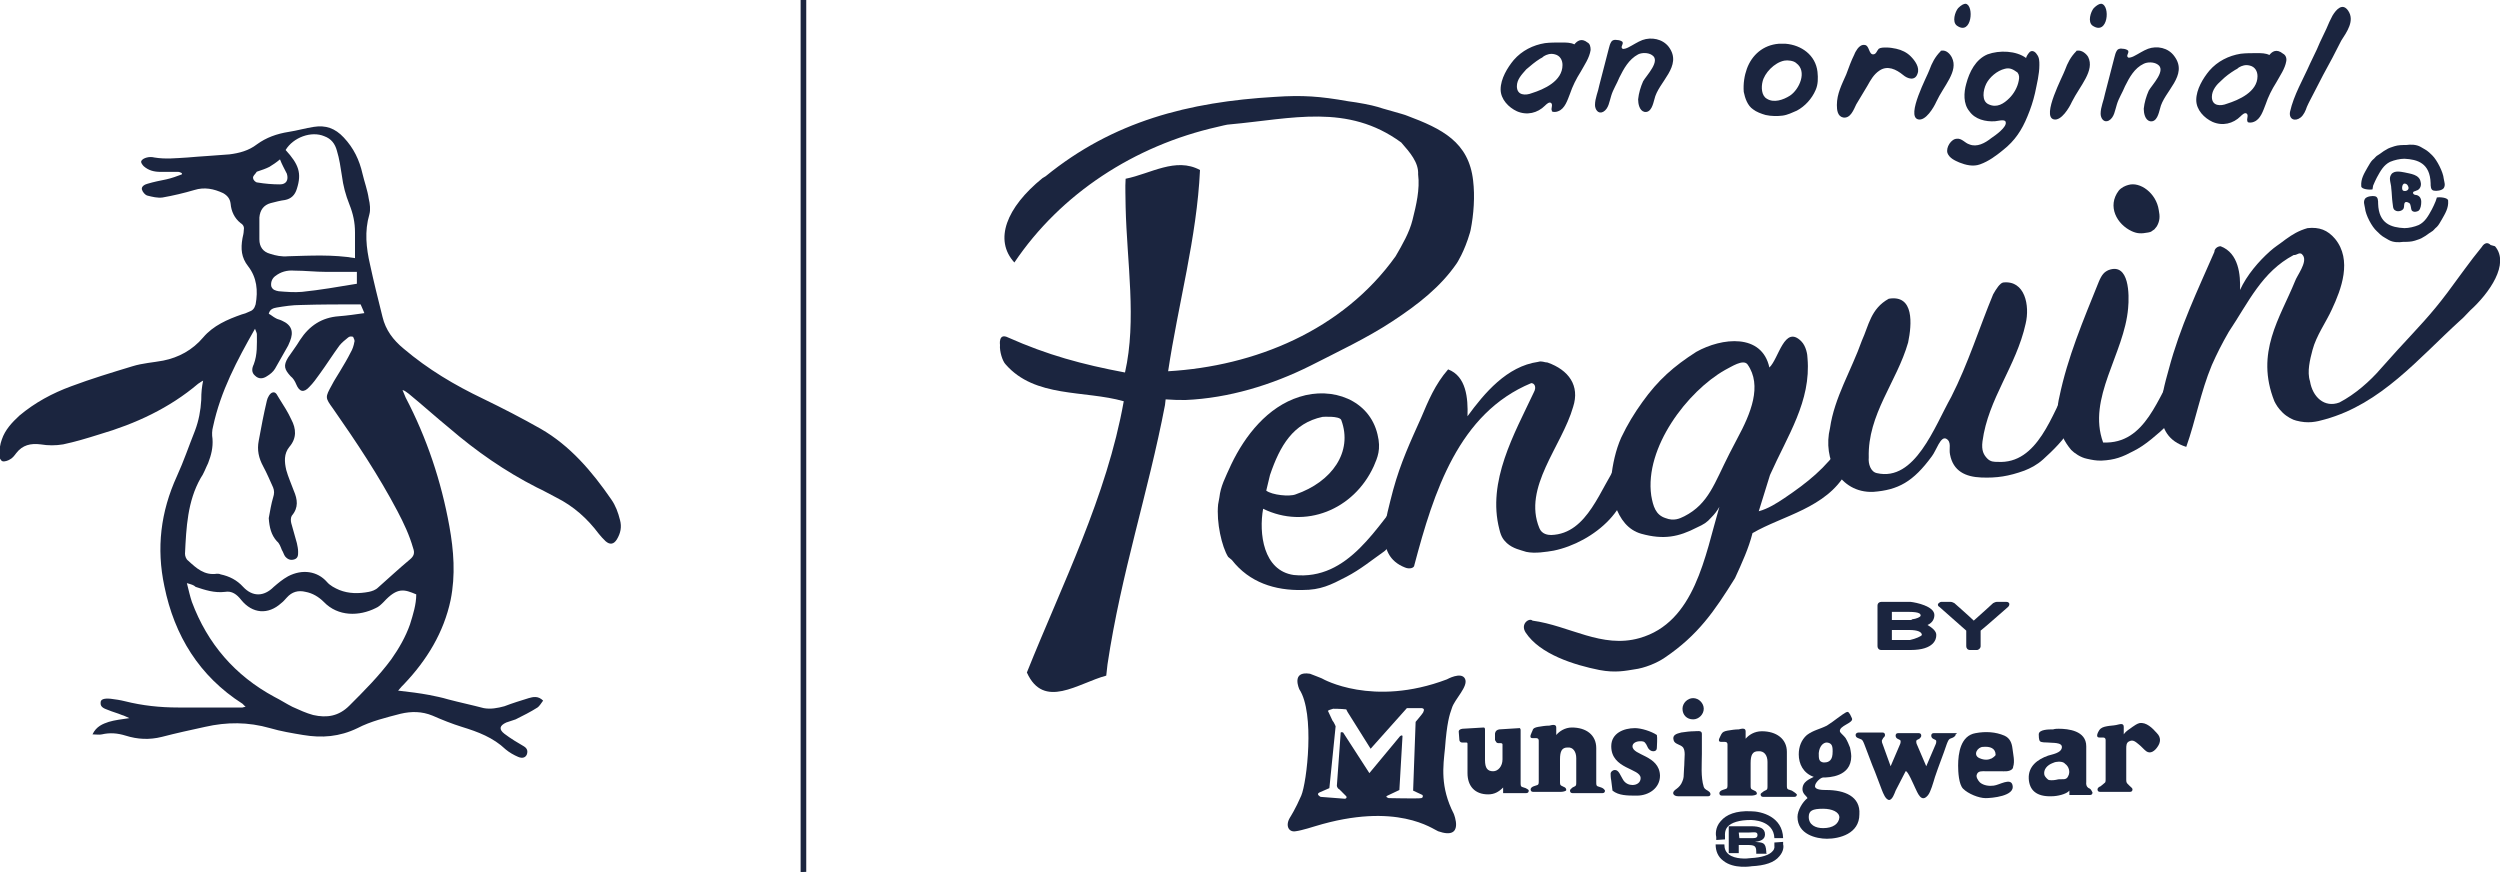 <?xml version="1.0" encoding="utf-8"?>
<!-- Generator: Adobe Illustrator 24.1.2, SVG Export Plug-In . SVG Version: 6.00 Build 0)  -->
<!DOCTYPE svg PUBLIC "-//W3C//DTD SVG 1.1//EN" "http://www.w3.org/Graphics/SVG/1.1/DTD/svg11.dtd">
<svg version="1.1" id="Layer_1" xmlns:x="http://ns.adobe.com/Extensibility/1.0/" xmlns:i="http://ns.adobe.com/AdobeIllustrator/10.0/" xmlns:graph="http://ns.adobe.com/Graphs/1.0/"
	 xmlns="http://www.w3.org/2000/svg" xmlns:xlink="http://www.w3.org/1999/xlink" x="0px" y="0px" viewBox="0 0 400 139.6"
	 style="enable-background:new 0 0 400 139.6;" xml:space="preserve">
<style type="text/css">
	.st0{fill:#1B253F;}
</style>
<g>
	<g>
		<path class="st0" d="M32.5,60.9c-0.4,0.2-0.6,0.4-0.8,0.5c-4.6,3.9-10,6.4-15.8,8.1c-1.9,0.6-3.9,1.2-5.8,1.6
			c-1.2,0.2-2.4,0.2-3.6,0c-1.6-0.2-2.9,0.1-3.9,1.4c-0.3,0.4-0.6,0.8-1,1c-0.3,0.2-0.9,0.4-1.2,0.3c-0.3-0.1-0.6-0.7-0.5-1
			c0-0.9,0.1-1.7,0.4-2.5c0.5-1.5,1.6-2.7,2.8-3.8c2.5-2.1,5.3-3.6,8.3-4.7c3.2-1.2,6.5-2.2,9.8-3.2c1.6-0.5,3.3-0.6,4.9-0.9
			c2.5-0.5,4.7-1.7,6.4-3.7c1.6-1.9,3.9-2.9,6.2-3.7c0.4-0.1,0.7-0.2,1.1-0.4c0.6-0.2,0.9-0.5,1.1-1.2c0.4-2.2,0.2-4.3-1.2-6.1
			c-1.1-1.4-1.2-2.8-0.9-4.5c0.1-0.4,0.2-0.9,0.2-1.2c0.1-0.5,0-0.9-0.5-1.2c-1-0.8-1.5-1.9-1.6-3.1c-0.1-0.8-0.5-1.3-1.2-1.7
			c-1.5-0.7-3-1-4.6-0.5c-1.7,0.5-3.4,0.9-5.1,1.2c-0.8,0.1-1.6-0.1-2.4-0.3c-0.4-0.1-0.8-0.6-0.9-1c-0.1-0.5,0.5-0.8,0.9-0.9
			c1-0.3,2-0.5,3-0.7c0.9-0.2,1.7-0.5,2.5-0.8c0-0.1,0-0.2,0-0.2c-0.2-0.1-0.4-0.2-0.6-0.2c-0.9,0-1.9,0-2.8,0c-1,0-1.9-0.2-2.7-0.9
			c-0.2-0.2-0.5-0.6-0.4-0.8c0.1-0.3,0.5-0.5,0.9-0.6c0.4-0.1,0.8-0.1,1.2,0c1.8,0.3,3.5,0.1,5.3,0c2.2-0.2,4.4-0.3,6.7-0.5
			c1.6-0.2,3.1-0.6,4.4-1.6c1.5-1.1,3.2-1.7,5.1-2c1.3-0.2,2.7-0.6,4-0.8c1.9-0.3,3.4,0.2,4.8,1.7c1.6,1.7,2.5,3.6,3,5.8
			c0.3,1.3,0.8,2.6,1,4c0.2,0.8,0.3,1.8,0.1,2.5c-0.8,2.7-0.5,5.4,0.1,8c0.6,2.8,1.3,5.6,2,8.4c0.5,2.1,1.7,3.7,3.4,5.1
			c3.9,3.3,8.1,5.8,12.7,8c3.1,1.5,6.2,3.1,9.2,4.8c4.7,2.7,8.2,6.8,11.3,11.3c0.7,1,1.1,2.1,1.4,3.3c0.3,1.1,0.1,2.1-0.5,3.1
			c-0.5,0.8-1.1,0.9-1.8,0.3c-0.4-0.4-0.8-0.8-1.1-1.2c-1.8-2.4-4-4.4-6.8-5.8c-1-0.5-2-1.1-3.1-1.6c-5.1-2.6-9.7-5.8-14-9.5
			c-2.2-1.8-4.3-3.7-6.5-5.5c-0.3-0.2-0.6-0.5-1-0.6c0.2,0.4,0.3,0.8,0.5,1.2c3.4,6.5,5.7,13.4,7,20.6c0.7,3.9,1,7.8,0.2,11.8
			c-1.1,5.2-3.8,9.6-7.4,13.4c-0.3,0.3-0.6,0.6-1,1.1c1.8,0.2,3.4,0.4,5,0.7c1,0.2,2,0.4,3,0.7c1.9,0.5,3.8,0.9,5.7,1.4
			c1.1,0.2,2.2,0,3.3-0.3c1.3-0.5,2.6-0.9,3.9-1.3c0.7-0.2,1.5-0.4,2.3,0.4c-0.3,0.4-0.6,0.9-0.9,1.1c-1.1,0.7-2.3,1.3-3.5,1.9
			c-0.5,0.2-1,0.3-1.5,0.5c-1.1,0.5-1.2,1.1-0.3,1.8c0.5,0.4,1,0.7,1.6,1.1c0.5,0.3,1,0.6,1.5,0.9c0.5,0.3,0.7,0.7,0.5,1.3
			c-0.2,0.5-0.7,0.7-1.4,0.4c-0.7-0.3-1.4-0.7-2-1.2c-2-1.9-4.4-2.8-7-3.6c-1.6-0.5-3.1-1.1-4.7-1.8c-1.7-0.7-3.4-0.7-5.1-0.3
			c-2.3,0.6-4.8,1.2-6.9,2.3c-2.9,1.4-5.7,1.6-8.7,1.1c-1.8-0.3-3.6-0.6-5.3-1.1c-3.5-1-6.9-1-10.4-0.2c-2.3,0.5-4.6,1-6.9,1.6
			c-2,0.5-3.9,0.4-5.8-0.2c-1.3-0.4-2.5-0.5-3.8-0.2c-0.4,0.1-0.9,0-1.5,0c0.6-1.3,1.7-1.7,2.6-2c1-0.3,2-0.4,3.3-0.6
			c-0.5-0.2-0.8-0.4-1.2-0.5c-0.7-0.3-1.5-0.5-2.2-0.8c-0.5-0.2-1.3-0.4-1.2-1.2c0-0.5,0.5-0.7,1.6-0.6c0.8,0.1,1.5,0.2,2.3,0.4
			c2.8,0.7,5.6,1,8.5,1c3.4,0,6.9,0,10.3,0c0.1,0,0.2-0.1,0.5-0.1c-0.2-0.2-0.4-0.4-0.5-0.5c-6.9-4.4-10.9-10.9-12.5-18.8
			c-1.3-6.1-0.6-11.9,2-17.6c1.1-2.4,1.9-4.8,2.9-7.3c0.6-1.6,0.9-3.2,1-4.9C32.2,62.7,32.3,61.9,32.5,60.9z M57.7,48.7
			c-3.3,0-6.4,0-9.6,0.1c-1.3,0-2.6,0.2-3.8,0.4c-0.5,0.1-1.1,0.2-1.3,1c0.4,0.2,0.7,0.5,1.1,0.7c0.3,0.2,0.6,0.2,1,0.4
			c1.6,0.7,1.9,1.8,1.3,3.3c-0.1,0.2-0.2,0.5-0.3,0.7c-0.7,1.2-1.4,2.5-2.1,3.7c-0.3,0.5-0.8,0.9-1.3,1.2c-0.6,0.4-1.3,0.5-1.9-0.1
			c-0.6-0.5-0.5-1.2-0.2-1.8c0.6-1.6,0.5-3.2,0.5-4.8c0-0.2-0.1-0.4-0.3-0.9c-2.9,5.1-5.5,10-6.7,15.6c-0.2,0.7-0.2,1.4-0.1,2
			c0.1,1.4-0.2,2.6-0.7,3.9c-0.4,0.8-0.7,1.7-1.2,2.4c-2.1,3.7-2.3,7.9-2.5,12.1c0,0.4,0.2,0.9,0.5,1.1c1.3,1.2,2.6,2.4,4.6,2.1
			c0.2,0,0.4,0,0.6,0.1c1.4,0.3,2.6,0.9,3.6,2c1.5,1.6,3.3,1.6,4.9,0c0.7-0.6,1.4-1.2,2.3-1.7c2.3-1.2,4.7-0.8,6.2,0.9
			c0.5,0.6,1.3,1,2,1.3c1.5,0.6,3.1,0.6,4.7,0.3c0.5-0.1,1.1-0.3,1.5-0.7c1.7-1.5,3.3-3,5.1-4.5c0.6-0.5,0.8-1,0.5-1.8
			c-0.6-2.1-1.5-4-2.5-5.9c-3-5.7-6.6-11.1-10.3-16.4c-1.3-1.8-1.3-1.8-0.2-3.8c0.4-0.8,0.9-1.5,1.3-2.2c0.6-1,1.2-2,1.7-3
			c0.3-0.5,0.5-1.1,0.6-1.7c0.1-0.2-0.1-0.6-0.2-0.8c-0.2-0.1-0.6-0.1-0.8,0.1c-0.5,0.4-1,0.8-1.4,1.3c-1.1,1.5-2.1,3.1-3.2,4.6
			c-0.5,0.7-1,1.4-1.6,2c-0.9,1-1.6,0.8-2.1-0.4c-0.2-0.5-0.5-1-0.9-1.3c-1-1.1-1.2-1.7-0.4-3c0.6-0.9,1.3-1.8,1.9-2.8
			c1.5-2.3,3.5-3.6,6.2-3.8c1.3-0.1,2.7-0.3,4.1-0.5C58.2,49.8,57.9,49.2,57.7,48.7z M29.9,93.3c0.3,1.2,0.5,2.1,0.8,3
			c2.5,6.7,6.9,11.8,13.2,15.2c1,0.5,1.9,1.1,2.9,1.6c1.1,0.5,2.2,1,3.3,1.3c2.2,0.5,4.1,0.2,5.8-1.5c2.4-2.4,4.7-4.7,6.7-7.4
			c1.2-1.7,2.3-3.6,3-5.6c0.5-1.6,1-3.2,1-4.8c-1.9-0.8-3-1.2-5.2,1.2c-0.4,0.4-0.8,0.8-1.3,1c-2.6,1.3-6,1.4-8.3-1
			c-0.8-0.8-1.8-1.4-2.9-1.6c-1.2-0.3-2.2,0-3,0.9c-0.3,0.3-0.5,0.6-0.9,0.9c-2.1,1.9-4.6,1.7-6.4-0.5c-0.7-0.9-1.5-1.5-2.6-1.3
			c-1.7,0.2-3.2-0.3-4.7-0.8C31,93.6,30.6,93.5,29.9,93.3z M45.7,24c2.1,2.3,2.6,3.7,1.8,6.2c-0.3,1-0.9,1.6-1.9,1.8
			c-0.8,0.1-1.5,0.3-2.3,0.5c-1.1,0.3-1.7,1.1-1.8,2.3c0,1.2,0,2.3,0,3.5c0,1.2,0.6,2,1.7,2.3c0.9,0.3,1.9,0.5,2.9,0.4
			c3.6-0.1,7.2-0.3,10.7,0.3c0-1.4,0-2.7,0-4.1c0-1.6-0.3-3-0.9-4.5c-0.6-1.5-1-3-1.2-4.6c-0.2-1.3-0.4-2.7-0.8-4
			c-0.3-1.1-0.9-1.9-2-2.3C49.8,20.9,46.9,22,45.7,24z M57.1,43.5c-1.7,0-3.3,0-4.9,0c-1.7,0-3.4-0.2-5.1-0.2
			c-1.2-0.1-2.2,0.2-3.1,0.9c-0.5,0.4-0.7,1-0.6,1.6c0.2,0.6,0.7,0.7,1.2,0.8c1.2,0.1,2.5,0.2,3.7,0.1c2.9-0.3,5.8-0.8,8.8-1.3
			C57.1,44.7,57.1,44.1,57.1,43.5z M44.8,25.5c-0.6,0.5-1.2,0.9-1.7,1.2c-0.6,0.3-1.2,0.5-1.8,0.7c-0.1,0-0.3,0.1-0.3,0.2
			c-0.2,0.3-0.6,0.6-0.5,0.9c0,0.3,0.4,0.7,0.7,0.7c1.2,0.2,2.4,0.3,3.6,0.3c1,0,1.4-0.7,1.1-1.7C45.5,27,45.1,26.3,44.8,25.5z"/>
		<path class="st0" d="M129,139.5c-0.3,0-0.5,0-0.9,0.1c0-46.5,0-93,0-139.6c0.2,0,0.5,0,0.9,0C129,46.5,129,93,129,139.5z"/>
		<path class="st0" d="M43,82.9c0.2-1.1,0.4-2.3,0.7-3.3c0.2-0.6,0.2-1.1,0-1.6c-0.5-1.1-1-2.3-1.6-3.4c-0.7-1.3-1-2.6-0.7-4.1
			c0.4-2.2,0.8-4.3,1.3-6.4c0.1-0.5,0.5-1.2,0.9-1.3c0.6-0.2,0.8,0.6,1.1,1c0.7,1.1,1.4,2.2,1.9,3.3c0.8,1.5,0.9,3-0.3,4.4
			c-0.9,1.1-0.8,2.4-0.5,3.7c0.3,1.1,0.8,2.2,1.2,3.3c0.6,1.4,0.8,2.7-0.3,4c-0.2,0.3-0.2,0.8-0.1,1.2c0.3,1.1,0.6,2.1,0.9,3.2
			c0.1,0.5,0.2,0.9,0.2,1.4c0,0.5,0,1-0.6,1.2c-0.6,0.2-1.1,0-1.5-0.5c-0.2-0.3-0.3-0.7-0.5-1c-0.2-0.5-0.4-1.1-0.8-1.4
			C43.4,85.6,43.1,84.4,43,82.9z"/>
	</g>
	<g>
		<g>
			<g>
				<g>
					<path class="st0" d="M308.4,100c0.9-0.4,1.1-1.1,1.1-1.6c0-1.4-2.9-2-3.8-2.1c-0.1,0-0.3,0-0.4,0H301c-0.3,0-0.6,0.2-0.6,0.6
						v6.5c0,0.3,0.2,0.6,0.6,0.6h4.7c3.8,0,4.1-1.8,4.1-2.3C309.9,101,309.1,100.4,308.4,100z M302.7,100.8h2.8c1.3,0,2,0.3,2,0.8
						c-0.1,0.2-1,0.6-1.9,0.8c-0.1,0-0.2,0-0.2,0h-2.7V100.8z M305.7,99.2h-3v-1.3h2.7c1.9,0,1.9,0.4,1.9,0.6c0,0.2-0.6,0.5-1.4,0.6
						C305.9,99.2,305.8,99.2,305.7,99.2z"/>
					<path class="st0" d="M321.3,97.1c0.2-0.2,0.2-0.4,0.2-0.5c-0.1-0.2-0.2-0.3-0.5-0.3h-1.5c-0.2,0-0.4,0.1-0.6,0.2
						c0,0-2.4,2.2-3.1,2.8c-0.6-0.6-3.1-2.8-3.1-2.8c-0.2-0.1-0.4-0.2-0.6-0.2h-1.5c-0.2,0-0.4,0.2-0.5,0.3c-0.1,0.2,0,0.4,0.2,0.5
						l4.3,3.8l0,0v2.5c0,0.3,0.2,0.6,0.6,0.6h1.1c0.3,0,0.6-0.3,0.6-0.6v-2.5l0,0C317.2,100.7,321.3,97.1,321.3,97.1z"/>
				</g>
				<g>
					<path class="st0" d="M278.2,133.2h1.7c0.7,0,1.3-0.2,1.3,0.4c0,0.6-0.6,0.5-1.3,0.5h-1.6L278.2,133.2L278.2,133.2z
						 M276.7,136.5h1.5v-1.3h1.3c1.2,0,1.5,0.1,1.5,1.1c0,0.3,0,0.2,0,0.3h1.7c-0.1-0.2-0.1,0.1-0.1-0.4c-0.1-1.4-0.5-1.4-1.8-1.5
						l0,0c0.9-0.1,1.6-0.4,1.6-1.2c0-1-0.9-1.3-2.2-1.3h-3.6V136.5z"/>
					<g>
						<path class="st0" d="M274.6,134.4l1.4-0.1l0-0.4v-0.1v-0.1c0,0-0.1-0.8,0.4-1.4c0.6-0.7,1.9-1.1,3.7-1.1c0.2,0,3.7,0,3.8,2.9
							l1.4,0c-0.1-3.4-3.4-4.3-5.2-4.3c-2.3-0.1-3.9,0.5-4.8,1.6c-0.9,1-0.8,2.2-0.7,2.5L274.6,134.4z"/>
						<path class="st0" d="M285.3,135.1l0-0.4l-1.4,0.1l0,0.4v0.1v0.1c0,0,0.1,0.4-0.3,0.8c-0.5,0.6-1.7,1-3.5,1.1h0h0
							c-0.6,0.1-2.5,0.2-3.5-0.6c-0.5-0.4-0.7-0.9-0.7-1.6l-1.4,0c0,1.1,0.4,2,1.2,2.6c1.7,1.4,4.5,0.9,4.6,0.9h-0.1
							c2.2-0.1,3.7-0.6,4.5-1.6C285.4,136.2,285.4,135.4,285.3,135.1z"/>
					</g>
				</g>
				<g>
					<path class="st0" d="M231.2,119.7c0.3-4,0.7-5.3,1.1-6.4c0.4-1.4,2.7-3.5,2.1-4.7c-0.6-1.2-2.9,0.1-2.9,0.1
						c-11.9,4.5-19.9-0.1-19.9-0.1c0.1,0-2-0.8-2-0.8c-3.1-0.5-1.7,2.5-1.7,2.5c2.5,3.8,1.2,14.9,0.3,17c-0.9,2.1-1.8,3.5-1.8,3.5
						c-0.8,1.3-0.2,2.4,0.9,2.2c0.9-0.1,3.1-0.8,3.1-0.8c13.1-4,18.9,0.5,19.7,0.8c4.3,1.5,2.5-2.8,2.5-2.8
						C230.4,125.9,230.9,122.6,231.2,119.7z M227.7,114c-0.1,0.2-1.2,1.5-1.2,1.5l-0.4,11l1.5,0.7c0,0,0.2,0.4-0.2,0.5
						c-0.4,0.1-5.2,0-5.2,0s-0.7-0.2-0.2-0.4l1.9-0.9l0.5-8.6c0,0,0-0.3-0.4,0l-4.9,5.9l-4.2-6.5c0,0-0.5-0.2-0.4,0.2l-0.6,8.3
						c0,0,0,0.4,0.4,0.6l1.1,1.1c0,0,0.2,0.3-0.2,0.4l-3.9-0.3c0,0-0.8-0.4-0.2-0.7l1.6-0.7l1-9.9c0,0-0.3-0.7-0.5-0.9l-0.7-1.5
						c0,0-0.3-0.1,0.8-0.4c0,0,1.3,0,2.1,0.1c0,0,0.2,0.4,0.2,0.4l3.7,5.9l5.8-6.5c0,0,1.9,0,2.4,0
						C228.1,113.4,227.7,113.9,227.7,114z"/>
					<path class="st0" d="M244.1,126.1l-0.6-0.2c-0.2-0.1-0.2-0.3-0.2-0.7v-8.4c0-0.2-0.1-0.2-0.1-0.3v0h-0.1l0,0h0l-3.2,0.2
						c-0.7,0.1-0.7,0.7-0.7,0.7l0,1.1h0.1c0,0.2,0.2,0.4,0.4,0.4h0.4c0.2,0,0.3,0.1,0.3,0.2v2.4c0,1.1-0.7,1.9-1.5,1.9
						c-0.9,0-1.3-0.5-1.3-1.8v-4.9c0-0.2-0.1-0.3-0.2-0.3l-3.4,0.2c-0.7,0.1-0.6,0.5-0.6,0.5l0.1,1.3c0,0.2,0.2,0.4,0.4,0.4h0.6
						c0.2,0,0.3,0,0.3,0.2v4.7c0,2.1,1.2,3.4,3.3,3.4c1,0,1.7-0.4,2.4-1.1v0.9h3.7c0.3,0,0.4-0.2,0.4-0.4
						C244.6,126.4,244.5,126.3,244.1,126.1z"/>
					<path class="st0" d="M256.2,126l-0.6-0.2c-0.2-0.1-0.2-0.3-0.2-0.7v-5.4c0-2.1-1.6-3.3-3.9-3.3c-1.1,0-2,0.6-2.5,1.2
						c0,0,0-1.2,0-1.2c0-0.6-0.7-0.4-1.1-0.3c-0.6,0-1.2,0.1-1.8,0.2c-0.5,0.1-0.8,0.2-0.9,0.6c-0.1,0.3-0.7,1.2,0,1.2h0.6
						c0.3,0,0.4,0.2,0.4,0.4v6.4c0,0.4,0,0.6-0.2,0.7l-0.6,0.2c-0.3,0.1-0.5,0.3-0.5,0.5c0,0.2,0.1,0.4,0.4,0.4h4.4
						c0.3,0,0.9-0.1,0.9-0.3c0-0.2-0.1-0.4-0.4-0.5l-0.4-0.2c-0.2-0.1-0.2-0.3-0.2-0.7v-3.5c0-1.3,0.3-1.9,1.2-1.9
						c0.9-0.1,1.4,0.7,1.4,1.7v3.8c0,0.4,0,0.6-0.2,0.7l-0.4,0.2c-0.2,0.2-0.4,0.3-0.4,0.5c0,0.2,0.1,0.4,0.4,0.4h4.8
						c0.3,0,0.4-0.2,0.4-0.4C256.7,126.3,256.5,126.1,256.2,126z"/>
					<path class="st0" d="M286.7,126.5l-0.6-0.2c-0.2-0.1-0.2-0.3-0.2-0.7v-5.3c0-2.1-1.7-3.3-4-3.3c-1.2,0-2.1,0.6-2.6,1.2
						c0,0,0-1.2,0-1.2c0-0.6-0.7-0.4-1.1-0.3c-0.6,0-1.2,0.1-1.8,0.2c-0.5,0.1-0.8,0.2-1,0.6c-0.1,0.3-0.8,1.2,0,1.2h0.6
						c0.3,0,0.4,0.2,0.4,0.4v6.4c0,0.4,0,0.6-0.2,0.7l-0.6,0.2c-0.3,0.1-0.5,0.3-0.5,0.5c0,0.2,0.1,0.4,0.4,0.4h4.7
						c0.3,0,0.9-0.1,0.9-0.3c0-0.2-0.1-0.4-0.4-0.5l-0.4-0.2c-0.2-0.1-0.2-0.3-0.2-0.7v-3.5c0-1.3,0.3-1.9,1.2-1.9
						c1-0.1,1.5,0.7,1.5,1.7v3.8c0,0.4,0,0.6-0.2,0.7l-0.4,0.2c-0.2,0.2-0.5,0.3-0.5,0.5c0,0.2,0.1,0.4,0.4,0.4h5
						c0.3,0,0.4-0.2,0.4-0.4C287.2,126.8,287,126.7,286.7,126.5z"/>
					<path class="st0" d="M261.2,119.4c0-0.5,0.6-0.8,1.2-0.8c0.5,0,0.7,0,1,0.5l0.3,0.6c0.2,0.3,0.5,0.5,0.8,0.5
						c0.5,0,0.6-0.3,0.6-0.6c0-0.2,0.1-1.6,0-2c-0.9-0.6-2.5-1.1-3.5-1.1c-1.8,0-3.8,0.8-3.8,2.9c0,3.7,4.7,3.5,4.7,5.1
						c0,0.7-0.6,1.1-1.3,1.1c-0.5,0-1.2-0.2-1.6-1l-0.5-0.9c-0.2-0.3-0.4-0.5-0.7-0.5c-0.4,0-0.7,0.3-0.7,0.6c0,0.2,0,0.6,0.1,1.1
						l0.2,1.6c1,0.8,2.4,0.8,3.9,0.8c1.9,0,3.7-1.2,3.7-3.2C265.5,120.8,261.2,120.9,261.2,119.4z"/>
					<path class="st0" d="M270.9,115.1c0.9,0,1.7-0.8,1.7-1.7c0-0.9-0.8-1.7-1.7-1.7c-0.9,0-1.7,0.8-1.7,1.7
						C269.2,114.4,269.9,115.1,270.9,115.1z"/>
					<path class="st0" d="M272.6,125.9c-0.5-1.6-0.3-3.6-0.3-5.3c0-1.1,0-2.2,0-3.2c0-0.6-0.8-0.4-1.2-0.4c-0.7,0-1.4,0.1-2.1,0.2
						c-0.8,0.2-1.5,0.4-1.2,1.3c0.2,0.6,1.1,0.6,1.5,1.1c0.4,0.6,0.2,1.6,0.2,2.3s-0.1,1.4-0.1,2s-0.1,0.9-0.4,1.5
						c-0.3,0.5-0.6,0.7-1,1c-0.6,0.5-0.2,1,0.5,1h4.8c0.4,0,0.5-0.4,0.2-0.7C273.2,126.4,272.8,126.4,272.6,125.9z"/>
					<path class="st0" d="M292.2,126.4c-0.5,0-1.8,0-1.8-0.6c0-0.6,0.9-1.4,1.3-1.4c0.9,0,4.5-0.1,4.5-3.4c0-0.5-0.2-1.4-0.2-1.4
						c-0.2-0.5-0.4-1-0.7-1.5c-0.2-0.3-0.7-0.7-0.9-1c-0.3-1,2.3-1.4,1.9-2.2c-0.1-0.2-0.4-1-0.7-1c-0.3,0-1.3,0.8-1.6,1
						c-0.4,0.3-1.2,0.9-1.7,1.2c-1.2,0.6-2.1,0.7-3.2,1.5c-0.9,0.8-1.3,1.9-1.3,3.1c0,1.5,0.7,3,2.4,3.6c-0.5,0.3-1.9,0.7-1.8,2.1
						c0.1,0.7,0.6,0.9,0.8,1.3c-0.8,0.6-1.6,2-1.6,3c0,2.8,3,3.5,4.7,3.5c2,0,5.2-0.8,5.2-3.9C297.7,127.4,295.1,126.4,292.2,126.4z
						 M291,120.5c0.1-1.1,0.7-1.7,1.3-1.7c0.8,0.1,1,0.5,0.9,1.9c-0.1,1.2-0.9,1.3-1.4,1.3C291,121.9,291,121.4,291,120.5z
						 M291.7,132.5c-1.2,0-2.3-0.5-2.3-1.8c0-1,0.6-1.3,2.3-1.3c1.4,0,2.6,0.5,2.6,1.4C294.2,131.8,293.3,132.5,291.7,132.5z"/>
					<path class="st0" d="M312.8,117.3h-3.4c-0.3,0-0.4,0.2-0.4,0.4s0.1,0.4,0.3,0.5l0.4,0.2c0.1,0.1,0.1,0.1,0.1,0.2
						c0,0.1,0,0.3-0.1,0.5l-1.5,3.5c0,0-1.5-3.5-1.5-3.5c-0.1-0.2-0.1-0.4-0.1-0.5s0.1-0.2,0.1-0.2l0.4-0.2c0.2-0.2,0.3-0.3,0.3-0.5
						c0-0.2-0.1-0.4-0.4-0.4h-3.3c-0.3,0-0.4,0.2-0.4,0.4s0.1,0.4,0.3,0.5l0.4,0.2c0.1,0.1,0.1,0.1,0.1,0.2c0,0.1,0,0.3-0.1,0.5
						l-1.5,3.5c0,0-1.3-3.6-1.3-3.6c-0.1-0.2-0.1-0.4-0.1-0.5s0.1-0.2,0.1-0.2l0.1-0.2c0.2-0.2,0.3-0.3,0.3-0.5
						c0-0.2-0.1-0.4-0.4-0.4h-3.8c-0.2,0-0.5,0.1-0.5,0.4c0,0.2,0.1,0.4,0.4,0.5l0.5,0.2c0.2,0.1,0.3,0.3,0.5,0.8
						c0.6,1.5,1.1,3,1.7,4.4c0.4,1,0.7,1.9,1.1,2.9c0.2,0.5,0.6,1.6,1.2,1.6c0.5-0.1,0.8-1,1-1.5c0.5-1,1.1-2.1,1.6-3.1
						c0.3-0.2,1.3,2.2,1.5,2.6c0.4,0.8,1,2.6,2.1,1.2c0.4-0.5,0.8-1.9,1.1-2.9c0.6-1.8,1.3-3.5,1.9-5.3c0.2-0.5,0.3-0.7,0.5-0.8
						l0.5-0.2c0.3-0.2,0.4-0.3,0.4-0.5C313.3,117.3,313,117.3,312.8,117.3z"/>
					<path class="st0" d="M320.7,117.7c-1.4-0.6-3-0.7-4.6-0.4c-2.4,0.4-2.8,3.2-2.8,5.2c0,1,0.1,3,0.8,3.7c0.8,0.8,2.5,1.5,3.6,1.5
						c0.9,0,4.8-0.3,4.3-2.1c-0.3-1.2-2.1,0-3,0.1c-0.7,0.1-1.6,0-2.2-0.5c-0.3-0.3-0.7-0.9-0.5-1.3c0.2-0.6,0.9-0.5,1.4-0.5
						c0.9,0,1.6,0,2.4,0c0.6,0,1.3,0.1,1.8-0.3c0.1-0.1,0.2-0.2,0.2-0.4c0.3-0.9,0-2-0.1-2.9C321.9,118.9,321.6,118.1,320.7,117.7z
						 M318.5,121.4c0,0-0.7,0.4-1.8-0.1s-0.3-1.8,0.6-1.8c1.1-0.1,2,0.2,2,1.3C319.3,120.9,318.7,121.4,318.5,121.4z"/>
					<path class="st0" d="M345.1,117.3c-0.7-0.8-1.7-1.8-2.8-1.6c-0.4,0.1-0.8,0.4-1.1,0.6c-0.5,0.4-1,0.6-1.4,1.2c0,0,0-1.2,0-1.2
						c0-0.7-0.7-0.4-1.2-0.3c-0.5,0.1-1,0.1-1.5,0.2c-0.5,0.1-0.9,0.2-1.2,0.6c-0.2,0.3-0.7,1.2,0,1.2h0.6c0.3,0,0.4,0.2,0.4,0.4
						v6.2c0,0.4,0,0.6-0.2,0.7l-0.6,0.5c-0.3,0.1-0.5,0.3-0.5,0.5c0,0.2,0.1,0.4,0.4,0.4h4.8c0.3,0,0.4-0.2,0.4-0.4
						c0-0.2-0.2-0.3-0.5-0.6l-0.3-0.3c-0.2-0.2-0.2-0.4-0.2-0.8v-4.8c0-0.5,0-1,0.5-1.2c0.6-0.3,1,0.1,1.5,0.5
						c0.4,0.3,0.8,0.8,1.2,1.1c0.7,0.5,1.4-0.1,1.8-0.7C345.7,118.8,345.8,118,345.1,117.3z"/>
					<path class="st0" d="M334.2,126.1c0,0-0.5-0.2-0.4-1v-5.7c0-2.5-2.9-2.8-4.4-2.8c-0.2,0-0.6,0-0.9,0.1c-0.7,0-2.3,0-2.3,0.8
						c0,0.2,0,0.9,0.2,1.1c0.2,0.2,0.9,0.2,1.2,0.2v0c0.7,0.1,2.4-0.1,2.3,0.8c-0.1,0.9-1.6,1.1-2.2,1.3c-1.7,0.6-3.2,1.7-3.1,3.7
						c0.1,1.8,1.2,2.9,3.7,2.8c0.8,0,2.3-0.3,2.8-0.9v0.7h3.3c0.3,0,0.4-0.2,0.4-0.4C334.6,126.4,334.5,126.2,334.2,126.1z
						 M330.9,124.2c-0.3,0.7-1,0.4-1.6,0.5c-0.4,0.1-1,0.2-1.5,0.1c-0.2-0.1-0.6-0.5-0.7-0.8c-0.2-0.9,0.5-1.6,1.3-1.9
						c0.2-0.1,0.5-0.2,0.7-0.2c0.4-0.1,1.1,0,1.3,0.3C331,122.6,331.3,123.5,330.9,124.2z"/>
				</g>
			</g>
		</g>
		<g>
			<g>
				<path class="st0" d="M215.7,16.2c1.6,0.2,3.7,0.6,4.7,0.9c0.5,0.2,4.3,1.2,4.7,1.4c5.6,2.1,9.9,4.2,10.6,10.4
					c0.3,2.5,0.1,5.4-0.4,7.9l-0.1,0.4c-0.9,3.1-2.1,4.9-2.1,4.9c-2.6,3.8-6.2,6.6-10.3,9.3c-4.1,2.7-8.8,4.9-13.1,7.1
					c-6.2,3.1-13.1,5.2-20,5.5c-1.3,0-1.7,0-3.2-0.1l-0.1,0.9c-2.7,14.1-7,26.8-9.2,41.5l-0.2,1.8c-4.5,1.2-10,5.5-12.7-0.5
					c5.6-14,12.8-28.2,15.5-43.4c-6.3-1.8-14.2-0.5-18.9-5.9c-0.5-0.5-1-2.1-0.9-3.1c0,0-0.3-2,1.3-1.2c6.3,2.8,11.8,4.3,18.7,5.6
					c1.9-8.4,0.3-17.6,0.1-26.5c0-1.5-0.1-3.1,0-4.5c4-0.8,8-3.5,11.9-1.4c-0.5,10.8-3.5,21.5-5.1,32.2c13.8-0.8,27.9-6.5,36.4-18.4
					c1.1-1.9,2.2-3.8,2.7-5.8c0.6-2.4,1.2-4.9,0.9-7.3c0.1-1.9-1.3-3.5-2.7-5.1c-8.6-6.3-17.5-3.8-27.4-2.9c-0.5,0-1.5,0.3-2,0.4
					C181.5,23.3,169.7,31,162.3,42c-3.3-3.6-1.3-8.8,4.5-13.5l0.5-0.3c10.8-8.8,22.9-11.9,36.7-12.7
					C208.4,15.2,211.2,15.4,215.7,16.2"/>
				<path class="st0" d="M203.2,76c1.6-4.7,3.7-8.3,8.4-9.3c0,0,2.7-0.2,3,0.5c1.9,5.1-1.5,9.9-7.3,11.9c-1,0.4-3.8,0.1-4.7-0.6
					L203.2,76z M197.1,89.6c2.8,3.6,6.9,4.9,11.3,4.8c2.9,0,4.5-0.8,7-2.1c2.3-1.2,4.1-2.7,6.1-4.1c1.6-1.4,3.1-3.3,4.2-5.2
					c0.5-1,0.6-2.4,0.6-3.4c0-0.5-0.9-1.5-0.9-1.5c-5.2,6.2-9.6,14.8-18.4,13.9c-4.9-0.7-5.6-6.7-4.9-10.6l0,0
					c6.7,3.3,14.5,0.2,17.7-6.8c0.6-1.4,1.2-2.7,0.6-5.1c-1.3-5.5-7.2-7.7-12.5-6c-5.1,1.6-8.7,6.2-10.9,10.8
					c-1,2.2-1.7,3.5-1.9,5.3l-0.2,1.1c-0.3,2.9,0.6,6.8,1.6,8.4L197.1,89.6z"/>
				<path class="st0" d="M246.1,57.9c0.6-0.2,1,0.1,1.5,0.1c3.4,1.2,5.2,3.7,4.1,7.1c-1.8,6.3-8.1,12.9-5.4,19.4
					c0.4,1,1.4,1.1,1.9,1.1c5.9-0.2,7.8-7.5,10.9-11.8l1,0.1c2.1,7-5.2,12.9-11.5,14.2c-1.2,0.2-3,0.5-4.4,0.2
					c-0.9-0.3-2.1-0.5-3.1-1.4c-0.5-0.5-0.9-0.9-1.2-2.2c-2-7.7,2.4-15.3,5.5-21.9c0.5-0.9,0.1-1.5-0.4-1.5
					c-11.6,4.8-15.6,17.4-18.7,29.1c0,0.5-0.8,0.7-1.5,0.4c-5.1-2-3-8-1.9-12.4c1.2-4.4,2.8-7.8,4.5-11.6c1.1-2.6,2.2-5.3,4.3-7.7
					c2.9,1.1,3.2,4.6,3.1,7.5C237.5,62.9,241.1,58.6,246.1,57.9L246.1,57.9z"/>
				<path class="st0" d="M276.7,72.6c-2.4,4.7-3.3,8-7.2,10c-0.8,0.4-1.7,0.8-3,0.3c-1.6-0.5-2-1.9-2.3-3.6
					c-1.1-7.7,5.8-16.7,11.8-20.1c1-0.5,2.9-1.8,3.6-0.9c2.4,3.4,0.5,7.9-1.6,11.8L276.7,72.6z M295.4,75.6c1-1.4,1.1-2.9,1.2-4.4
					c0-0.5-0.9-1-1.9-0.1c-2.6,3.8-5.5,6.1-9.2,8.6c-1.2,0.8-2.6,1.7-4.1,2.1c0.6-1.9,1.2-3.9,1.8-5.8c2.8-6.3,6.6-11.8,6-18.7
					c0-0.5-0.2-1.9-1-2.7c-2.7-2.7-3.6,2.8-5.1,4.2c-1.2-5.5-7.6-4.8-11.7-2.5c-3.6,2.3-6.1,4.5-8.6,8c-1.3,1.8-2.4,3.6-3.4,5.7
					c-0.9,2-1.4,4.4-1.6,6.4c-0.1,1.5,0.1,2.9,0.6,4.4c0.8,2.3,2.1,4,4.2,4.6c3.6,1,6,0.5,8.9-1c1.1-0.5,1.6-0.8,2.3-1.6
					c0.5-0.5,0.9-1,1.3-1.7c-2.3,7.8-3.9,18.5-12.8,21c-6,1.7-11.2-2-17.1-2.8c-0.5-0.5-2,0.5-1.1,1.9c2.3,3.5,7.8,5.2,11.8,6
					c2.6,0.5,4.3,0.1,5.6-0.1c1.6-0.2,3.6-1,4.9-1.9c5.3-3.6,7.9-7.4,11.2-12.7c1.1-2.4,2.2-4.8,2.8-7.2
					C285.2,82.5,292.2,81.3,295.4,75.6L295.4,75.6z"/>
				<path class="st0" d="M299.7,78.7c-5.4,0.2-8.1-5.3-6.9-10.2c0.7-4.9,3.4-9.2,5.1-14c1.1-2.4,1.4-5.1,4.3-6.7
					c4.1-0.7,3.7,4.1,3.1,7c-1.8,6.3-6.5,11.5-6.3,18.4c-0.1,1,0.3,2.3,1.3,2.5c6.1,1.4,9.2-7.4,11.9-12.2
					c2.7-5.3,4.5-11.1,6.7-16.4c0.5-0.9,1.1-1.8,1.6-1.9c3.5-0.4,4.3,3.7,3.6,6.6c-1.5,6.8-6,12-6.9,18.8c-0.2,1.5,0.2,2.2,0.8,2.8
					c0.5,0.5,1.1,0.5,1.6,0.5c6.5,0.4,8.7-7.7,11.4-12.5c0.5,0,0.9,0.5,0.9,0.5c2.3,4.5-1.9,8.8-5,11.6c-1,0.9-2,1.4-3,1.8
					c-2.5,0.9-4.4,1.2-6.9,1.1c-2.5-0.1-4.5-1-5-3.7c-0.2-0.9,0.3-2-0.6-2.5c-0.9-0.5-1.6,1.9-2.3,2.8
					C306.1,77.1,303.7,78.4,299.7,78.7L299.7,78.7z"/>
				<path class="st0" d="M344.7,36.7c-0.5,0.3-0.4,0.4-1,0.5c-1.1,0.2-1.7,0.2-2.6-0.2c-2.4-1.1-4-4-2.1-6.5
					c0.4-0.5,1.1-0.8,1.5-0.9c1.9-0.6,4.5,1.3,4.9,4c0.2,1,0.2,1.7-0.3,2.6L344.7,36.7z M329.5,63.5c1.3-6.3,3.8-12.2,6.3-18.4
					c0.5-1.2,0.9-1.6,1.6-1.9c3.3-1.2,3.3,4,3.1,6.1c-0.6,7.3-6.6,14.4-4,21.5c6.9,0.3,8.7-7.4,11.9-12.2c0.5-0.5,1.5,0.5,1.4,1
					c0.8,4.5-1.9,7.7-5.5,10.6c-1.1,0.9-2,1.5-3,2c-1.7,0.9-2.9,1.4-5.1,1.5c-0.9,0-1.4-0.1-2.3-0.3c-1-0.2-2-0.9-2.5-1.4
					C329.2,69.4,328.8,66.4,329.5,63.5L329.5,63.5z"/>
				<path class="st0" d="M399.2,39.4c2.4,2.8-0.9,7.5-4,10.3c-0.5,0.5-1.1,1.2-1.6,1.6c-6.7,6.1-12.6,13.3-21.6,15.8
					c-1.4,0.4-2.7,0.7-4.6,0.2c-0.5-0.1-1.5-0.6-2.2-1.3c-0.7-0.7-1-1.2-1.3-1.8c-3.1-7.8,0.9-13.3,3.3-19.2c0.3-0.9,2-3,1.3-4.1
					c-0.5-0.8-1,0-1.5-0.1c-5.1,2.7-7.2,7.5-10.4,12.3c-1.1,1.9-1.9,3.5-2.7,5.3c-1.8,4.3-2.6,8.9-4.1,13.1c-5.8-1.8-4-8.1-2.8-12.4
					c1.8-6.8,4.6-12.6,7.3-18.8c0-0.5,0.5-0.9,1-0.9c2.9,1.1,3.2,4.6,3.1,7c1.1-2.4,3-4.6,4.8-6.2c0.9-0.8,1.2-0.9,2.5-1.9
					c1.1-0.8,2.1-1.4,3.5-1.8l0,0c1.9-0.2,3.2,0.3,4.4,1.7c2.8,3.4,1,8.1-0.5,11.3c-0.9,2-2.5,4.2-3.1,6.5c-0.4,1.5-0.9,3.5-0.4,5
					c0.4,2.5,2.3,4.3,4.7,3.4c2.5-1.3,4.9-3.4,6.7-5.5c0.6-0.7,2-2.2,2.6-2.9c3.3-3.6,5.3-5.6,8-9.2c1.8-2.4,3.6-5,5.5-7.3
					c0,0,0.6-1.1,1.4-0.3L399.2,39.4z"/>
			</g>
			<path class="st0" d="M386.6,30.5c0.5-0.1,0.9-0.7,0.7-1.4c-0.2-1.2-1.7-1.3-2.5-1.5c-0.6-0.1-1.7-0.4-2.2,0.3
				c0,0.1-0.1,0.1-0.1,0.2c-0.3,0.5,0.1,1.4,0.1,2c0.1,0.8,0.1,1.6,0.2,2.3c0.1,0.5,0,1.1,0.5,1.3c0.3,0.2,1.1,0.1,1.3-0.4
				c0.1-0.3,0-0.7,0.2-0.9c0.2-0.2,0.5,0,0.7,0.1c0.3,0.3,0.2,0.9,0.4,1.2c0.3,0.3,0.8,0.2,1.1,0c0.3-0.3,0.4-0.9,0.4-1.4
				c0-0.6-0.3-1-0.8-1.1c-0.2,0-0.5-0.1-0.5-0.3C386,30.6,386.5,30.6,386.6,30.5z M384.5,30.5c-0.2-0.1-0.2-0.6-0.1-0.8
				c0-0.1,0.1-0.2,0.2-0.3c0.3-0.1,0.6,0.1,0.7,0.4C385.6,30.4,384.9,30.7,384.5,30.5z"/>
			<path class="st0" d="M314.5,0.6c-0.3,0-0.7,0.2-1.2,0.7c-0.5,0.6-1,2.2-0.2,2.8C315.5,5.8,315.9,0.8,314.5,0.6z M343.7,7.8
				c-0.8,0.3-1.5,0.8-2.3,1.2c-0.2,0.1-0.7,0.3-0.9,0.2c-0.4-0.3,0.2-0.7,0-1.1c-0.2-0.2-0.6-0.3-0.9-0.3c-0.5-0.1-0.8,0.1-0.9,0.3
				c-0.2,0.3-0.3,0.7-0.4,1.1c-0.5,1.9-1,3.9-1.5,5.8c-0.2,1.1-0.7,2.1-0.7,3.2c0,0.7,0.5,1.5,1.3,1.1c0.9-0.5,1-1.7,1.3-2.6
				c0.3-1,0.9-1.9,1.3-2.9c0.7-1.4,1.5-2.9,3-3.6c0.6-0.3,1.6-0.3,2.2,0.1c1.5,0.9-0.9,3.3-1.4,4.2c-0.4,0.9-0.7,1.9-0.8,2.9
				c0,0.7,0.2,1.8,1,2c1.1,0.2,1.4-1.3,1.6-2c0.6-2.8,4.6-5.3,2.3-8.4C346.9,7.6,345.1,7.3,343.7,7.8z M285.7,7c-0.4,0-0.7,0-1.1,0
				c-2.5,0.2-4.3,1.8-5.1,4c-0.4,1.1-0.6,2.4-0.5,3.7c0.2,1,0.6,2.2,1.5,2.8c0.5,0.4,1.3,0.7,2,0.9c0.9,0.2,1.9,0.2,2.7,0.1
				c0.8-0.1,1.6-0.5,2.3-0.8c1.3-0.7,2.4-1.9,3-3.3c0.4-0.9,0.4-1.9,0.3-2.9C290.5,8.8,288.2,7.2,285.7,7z M286.4,15.3
				c-1.1,0.7-2.6,1.2-3.7,0.5c-0.9-0.5-0.9-1.9-0.7-2.7c0.3-1.4,1.9-3.1,3.5-3.4c0.5-0.1,1.5,0,1.9,0.4
				C289.2,11.4,287.9,14.3,286.4,15.3z M262.8,6.4c-0.8,0.3-1.5,0.8-2.3,1.2c-0.2,0.1-0.7,0.3-0.9,0.2c-0.4-0.3,0.2-0.7,0-1.1
				c-0.2-0.2-0.6-0.3-0.9-0.3c-0.5-0.1-0.8,0.1-0.9,0.3c-0.2,0.3-0.3,0.7-0.4,1.1c-0.5,1.9-1,3.9-1.5,5.8c-0.2,1.1-0.7,2.1-0.7,3.2
				c0,0.7,0.5,1.5,1.3,1.1c0.9-0.5,1-1.7,1.3-2.6c0.3-1,0.9-1.9,1.3-2.9c0.7-1.4,1.5-2.9,3-3.7c0.6-0.3,1.6-0.3,2.2,0.1
				c1.5,0.9-0.9,3.3-1.4,4.2c-0.4,0.9-0.7,1.9-0.8,2.9c0,0.7,0.2,1.8,1,2c1.1,0.2,1.4-1.3,1.6-2c0.6-2.8,4.6-5.3,2.3-8.4
				C266,6.2,264.2,5.9,262.8,6.4z M251.9,7.1c-0.6-0.3-1.3-0.3-2.1-0.3c-0.9,0-1.8,0-2.6,0.1c-1.9,0.3-3.7,1.2-5,2.7
				c-1,1.2-2.1,3-2.1,4.7c0,1.6,1.3,2.9,2.6,3.5c1.6,0.7,3.3,0.3,4.5-0.9c0.2-0.2,0.7-0.7,1-0.4c0.3,0.3-0.1,0.9,0.1,1.2
				c0,0,0,0,0,0.1c0.2,0.2,0.8,0.1,1,0c1.1-0.4,1.5-1.8,1.9-2.8c0.4-1.2,1-2.4,1.7-3.5c0.6-1.1,1.4-2.2,1.6-3.5c0-0.5-0.1-1-0.5-1.2
				C253,6,252.3,6.6,251.9,7.1z M245.1,14.9c-1,0.4-2.4,0.4-2.4-1.1c0-1.1,0.8-1.9,1.5-2.7c0.7-0.6,1.4-1.2,2.2-1.7
				c0.2-0.1,0.4-0.2,0.6-0.4c0.5-0.3,1.1-0.5,1.8-0.3c0.8,0.2,1.2,0.9,1.2,1.7C250,13,247,14.3,245.1,14.9z M306.8,11.8
				c0.4-1-0.4-2.1-1.1-2.8c-0.6-0.6-1.4-1-2.3-1.2c-0.5-0.1-1-0.2-1.6-0.2c-0.4,0-0.9,0-1.2,0.2c-0.3,0.3-0.4,0.9-0.9,0.9
				c-0.7,0-0.6-1.4-1.3-1.5c-0.5-0.1-0.9,0.2-1.2,0.6c-0.2,0.3-0.4,0.6-0.5,0.9c-0.5,1-0.9,2.1-1.3,3.2c-0.7,1.6-1.5,3.1-1.5,4.9
				c0,0.8,0.1,1.8,1,2c1.2,0.2,1.7-1.3,2.1-2.1c0.6-1,1.2-2,1.8-3c0.5-0.9,1-1.8,1.9-2.4c1.3-0.9,2.7-0.2,3.8,0.7
				C305.2,12.6,306.4,13,306.8,11.8z M312.3,9.2c-0.3-0.6-0.9-1.2-1.6-1.1c-0.1,0-0.2,0-0.2,0.1c-0.9,0.9-1.4,1.9-1.8,3
				c-0.3,0.9-3.8,7.4-1.8,7.9c1.2,0.3,2.5-1.9,2.9-2.8C311,13.7,313.4,11.4,312.3,9.2z M336.2,0.6c-0.3,0-0.7,0.2-1.2,0.7
				c-0.5,0.6-1,2.2-0.2,2.8C337.3,5.8,337.7,0.8,336.2,0.6z M332.4,8.1c-0.1,0-0.2,0-0.2,0.1c-0.9,0.9-1.4,1.9-1.8,3
				c-0.3,0.9-3.8,7.4-1.8,7.9c1.2,0.3,2.5-1.9,2.9-2.8c1.3-2.6,3.7-5,2.6-7.2C333.8,8.6,333.1,8,332.4,8.1z M324.6,8.5
				c-0.1,0.1-0.5,0.7-0.4,0.8c-1.6-1.2-4.3-1.3-6.2-0.6c-1.9,0.8-2.9,2.8-3.4,4.7c-0.4,1.4-0.5,3.2,0.5,4.4c0.9,1.3,2.6,1.7,4.1,1.6
				c0.3,0,1.6-0.4,1.7,0.1c0.3,0.8-1.7,2.2-2.3,2.6c-1,0.8-2.3,1.5-3.5,1c-0.7-0.2-1.2-1-2-0.9c-0.9,0-1.8,1.4-1.5,2.3
				c0.3,0.8,1.2,1.2,1.9,1.5c1,0.4,2.2,0.7,3.3,0.3c1.4-0.5,2.6-1.4,3.7-2.3c1.9-1.5,3-3.2,3.9-5.4c0.5-1.2,0.9-2.4,1.2-3.7
				c0.3-1.5,0.7-3,0.7-4.5c0-0.6,0-1.2-0.4-1.7C325.6,8.2,325,7.9,324.6,8.5z M323,12.9c-0.2,1.1-0.8,2.1-1.5,2.8
				c-0.9,0.9-2,1.6-3.3,1c-1.2-0.5-0.9-2.3-0.4-3.3c0.5-1,1.7-2.1,3-2.4c0.8-0.2,1.3,0.1,2,0.6C323.1,12,323.1,12.4,323,12.9z
				 M363.1,8.8c-0.6-0.3-1.3-0.3-2-0.3c-0.9,0-1.8,0-2.6,0.1c-1.9,0.3-3.7,1.2-5,2.7c-1,1.2-2.1,3-2.1,4.7c0,1.6,1.3,2.9,2.6,3.5
				c1.6,0.7,3.3,0.3,4.5-0.9c0.2-0.2,0.7-0.7,1-0.4c0.3,0.3-0.1,0.9,0.1,1.2c0,0,0,0,0,0.1c0.2,0.2,0.8,0.1,1,0
				c1.1-0.4,1.5-1.8,1.9-2.8c0.4-1.2,1-2.4,1.7-3.5c0.6-1.1,1.4-2.2,1.6-3.4c0.1-0.5-0.1-1-0.5-1.2C364.2,7.7,363.5,8.3,363.1,8.8z
				 M356.3,16.6c-1,0.4-2.4,0.4-2.4-1.1c0-1.1,0.8-2,1.5-2.6c0.7-0.7,1.4-1.2,2.2-1.7c0.2-0.1,0.4-0.2,0.6-0.4
				c0.5-0.3,1.1-0.5,1.8-0.3c0.8,0.2,1.2,0.9,1.2,1.7C361.2,14.7,358.2,16,356.3,16.6z M375.7,1.7c-0.9-1.3-1.9-0.2-2.5,0.8
				c-0.2,0.4-0.4,0.8-0.5,1c-0.6,1.5-1.4,2.9-2,4.4c-0.4,0.8-0.7,1.5-1.1,2.3c-1.1,2.5-2.6,5-3.2,7.7c-0.2,1.2,0.8,1.6,1.7,0.9
				c0.5-0.4,0.8-1.1,1-1.7c0.3-0.7,0.7-1.4,1-2c0.5-1,1.1-2.1,1.6-3.1c1-1.8,2-3.7,2.9-5.5C375.5,5.1,376.8,3.3,375.7,1.7z"/>
		</g>
		<path class="st0" d="M379.7,29.7c0.2-0.5,0.4-0.9,0.6-1.3c0.6-1.1,1.1-2,2.1-2.5c0.7-0.3,1.6-0.5,2.3-0.5c2.1,0.1,4.1,0.7,4.2,3.9
			c0,0.5,0,1.1,0.5,1.2c0.4,0.1,1.3,0,1.6-0.4c0.3-0.5,0.1-0.9,0-1.5c-0.1-1.1-1.1-3-1.8-3.7c-0.9-0.9-0.9-0.8-1.9-1.4
			c-0.7-0.4-1.6-0.4-2.3-0.3c-0.6,0-1.3,0-1.9,0.2c-0.5,0.2-0.8,0.2-1.4,0.6c-0.4,0.2-0.7,0.5-1.2,0.8c-0.4,0.2-0.5,0.5-0.9,0.8
			c-0.3,0.3-0.5,0.7-0.8,1.2c-0.5,0.9-1.1,1.8-1,3c0,0.5,1.4,0.6,1.8,0.5L379.7,29.7z"/>
		<path class="st0" d="M389.7,32.2c-0.2,0.5-0.4,0.9-0.6,1.3c-0.6,1.1-1.1,2-2.1,2.5c-0.7,0.3-1.6,0.5-2.3,0.5
			c-2.1-0.1-4.1-0.7-4.2-3.9c0-0.5,0-1.1-0.5-1.2c-0.4-0.1-1.3,0-1.6,0.4c-0.3,0.5-0.1,0.9,0,1.5c0.1,1.1,1.1,3,1.9,3.7
			c0.9,0.9,0.9,0.8,1.9,1.4c0.7,0.4,1.6,0.4,2.3,0.3c0.6,0,1.3,0,1.9-0.2c0.5-0.2,0.8-0.2,1.4-0.6c0.4-0.2,0.7-0.5,1.2-0.8
			c0.4-0.2,0.5-0.5,0.9-0.8c0.3-0.3,0.5-0.7,0.8-1.2c0.5-0.9,1.1-1.8,1-3c0-0.5-1.4-0.6-1.8-0.5L389.7,32.2z"/>
		<path class="st0" d="M249.3,1.5"/>
	</g>
</g>
</svg>
